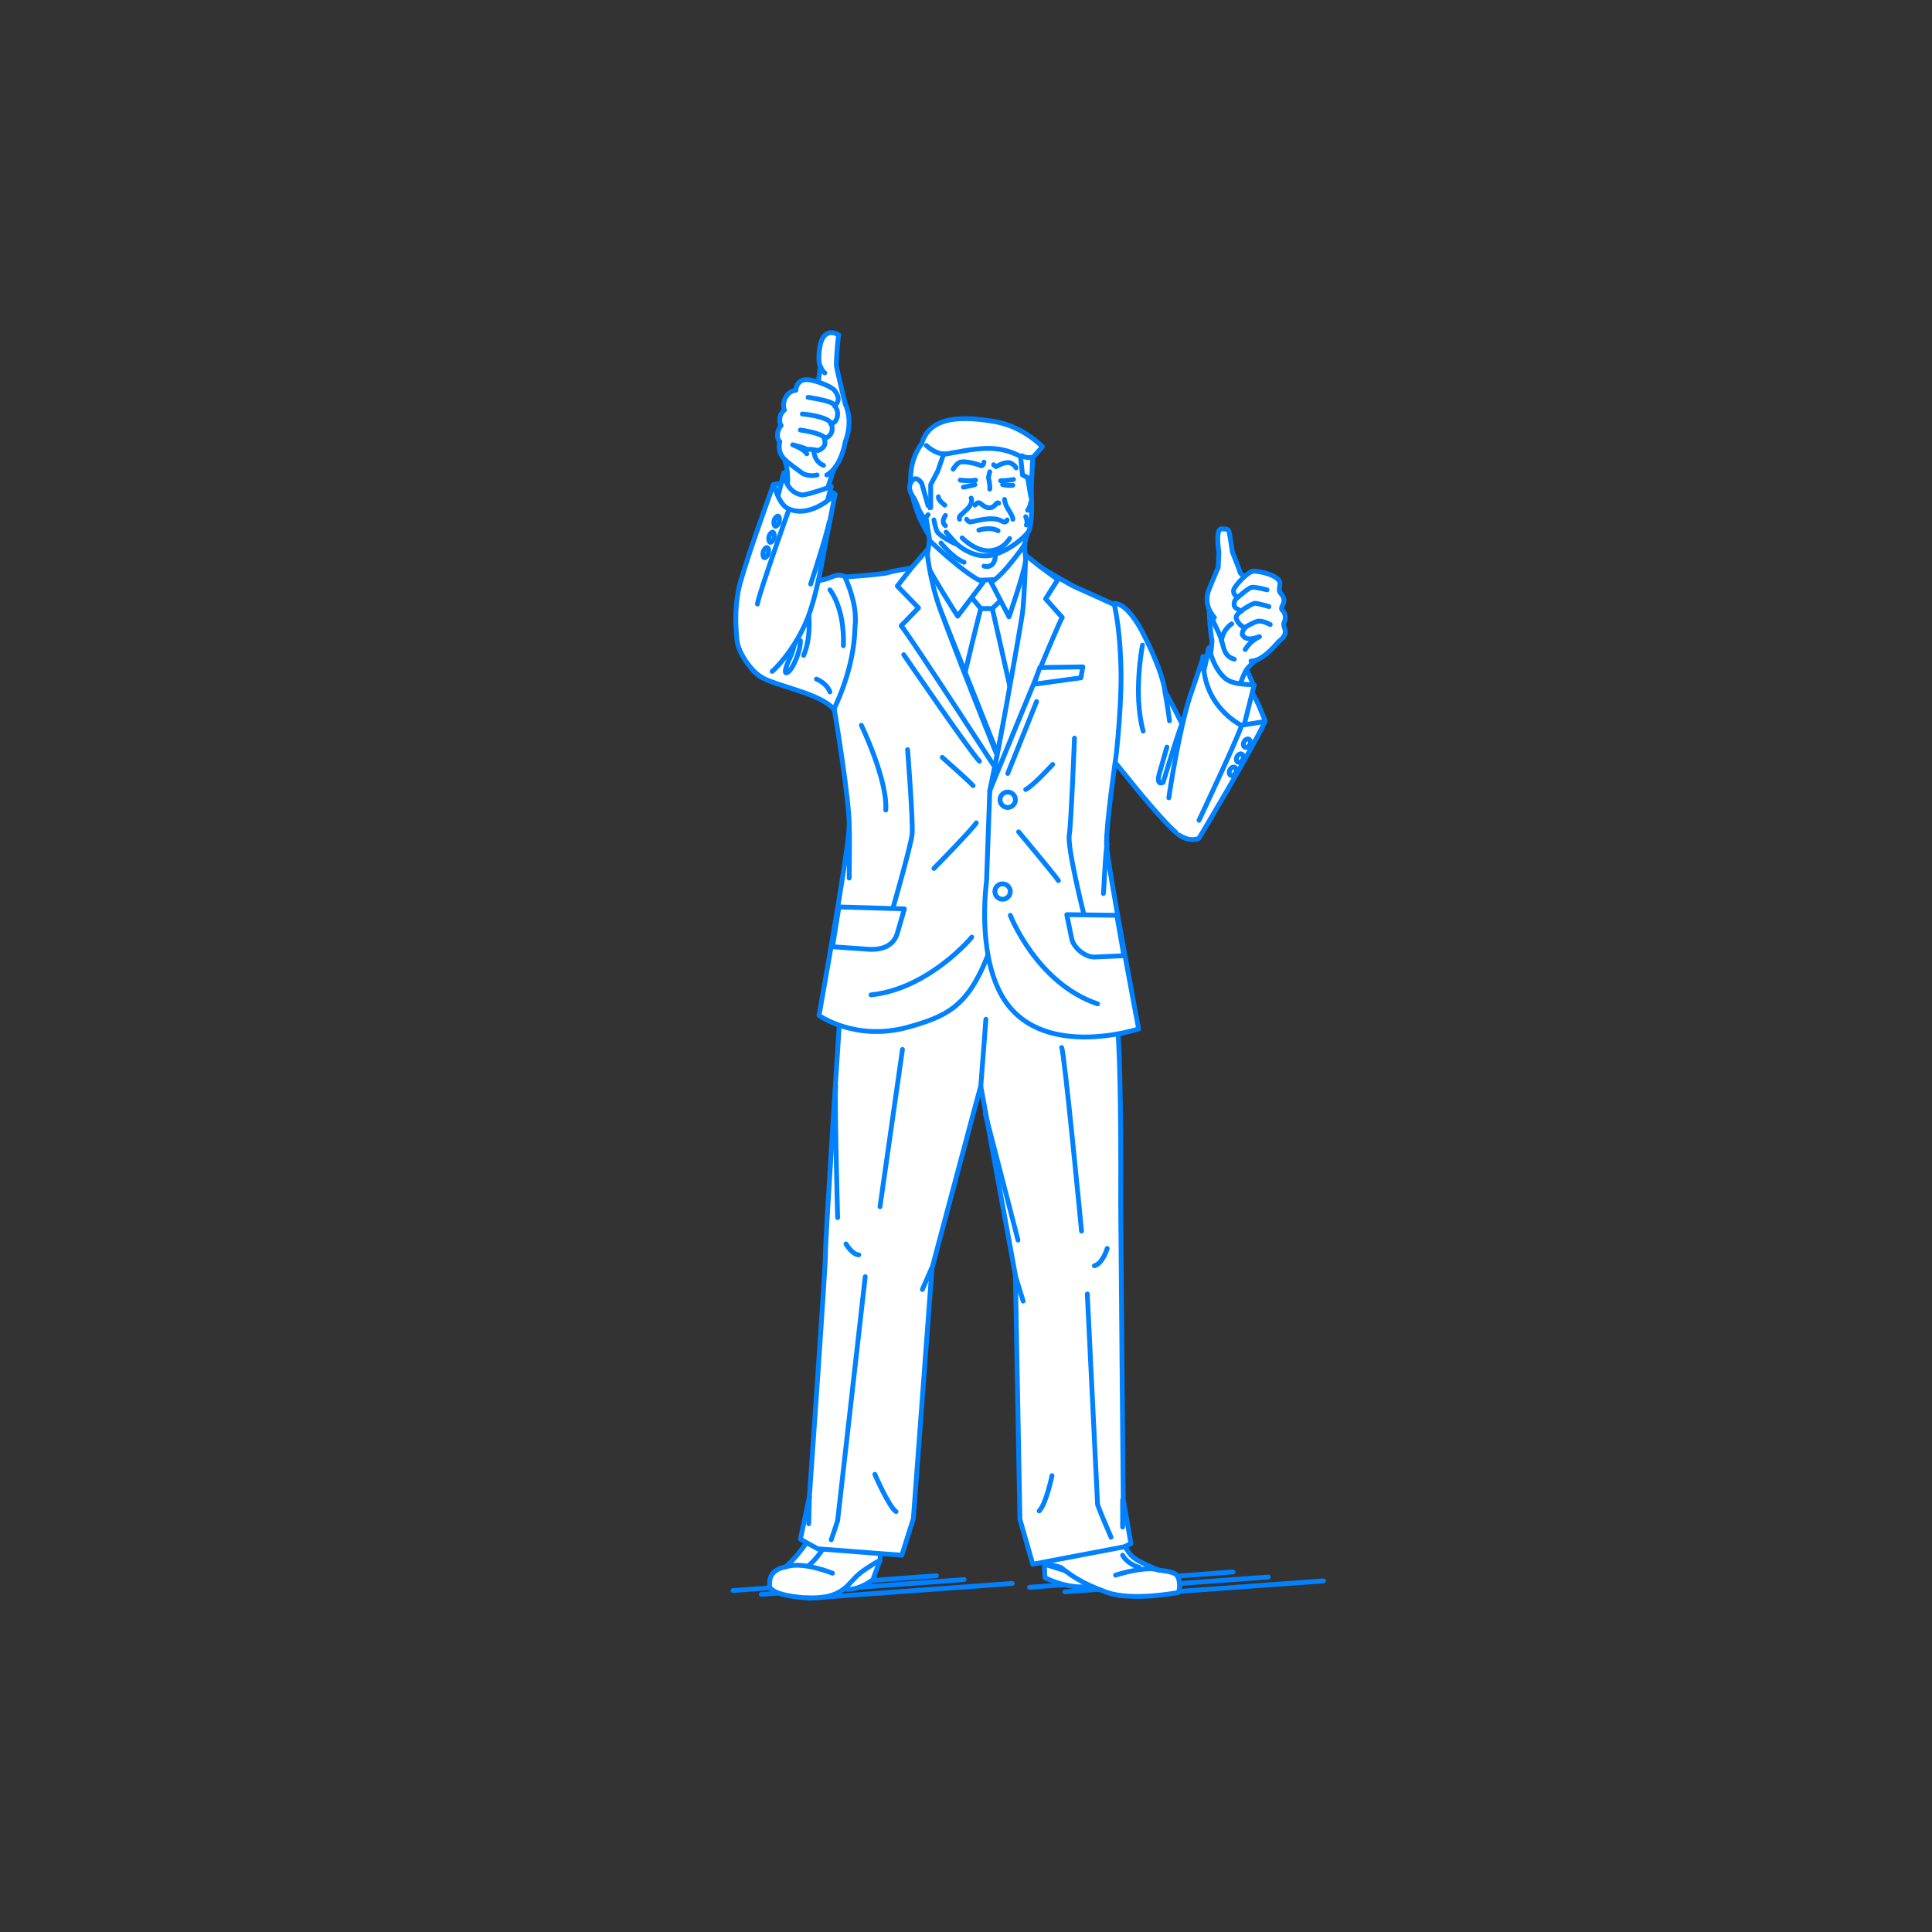 <?xml version="1.0" encoding="utf-8"?>
<!-- Generator: Adobe Illustrator 22.0.1, SVG Export Plug-In . SVG Version: 6.00 Build 0)  -->
<svg version="1.1" id="レイヤー_1" xmlns="http://www.w3.org/2000/svg" xmlns:xlink="http://www.w3.org/1999/xlink" x="0px"
	 y="0px" viewBox="0 0 301 301" style="enable-background:new 0 0 301 301;" xml:space="preserve">
<rect x="0" y="0" width="301" height="301" fill="#333333" stroke="none"/>
<style type="text/css">
	.st0{fill:none;}
	.st1{fill:none;stroke:#0081FF;stroke-width:0.75;stroke-linecap:round;stroke-linejoin:round;stroke-miterlimit:10;}
	.st2{fill:#FFFFFF;stroke:#0081FF;stroke-width:0.75;stroke-linecap:round;stroke-linejoin:round;stroke-miterlimit:10;}
</style>
<g id="guide">
</g>
<rect y="1" class="st0" width="300" height="300"/>
<g>
	<g>
		<line class="st1" x1="174.5" y1="248.6" x2="206.2" y2="246.3"/>
		<line class="st1" x1="165.9" y1="248" x2="197.6" y2="245.7"/>
		<line class="st1" x1="160.4" y1="247.3" x2="192.1" y2="244.9"/>
	</g>
	<g>
		<line class="st1" x1="126" y1="249" x2="157.7" y2="246.7"/>
		<line class="st1" x1="118.6" y1="248.4" x2="150.2" y2="246.1"/>
		<line class="st1" x1="114.2" y1="247.8" x2="145.9" y2="245.5"/>
	</g>
	<g>
		<g>
			<path class="st2" d="M162.7,243.7l0.1,2.1c0,0,5.1,2.7,8.9,0.7L162.7,243.7z"/>
			<path class="st2" d="M173.7,237.3c0,0,1.2,3.6,2.6,5.1c0.8,0.8,2.6,1.5,4.1,2.2c1.6,0.2,2.7,0.4,3,0.9c0.7,1.2,0.2,2.6,0.2,2.6
				s-7.1,1.4-11.1,0s-5.8-2.8-7.1-3.8c-0.5-0.4-2.7-0.6-2.7-0.6s-0.9-9.8,0.6-12.4l7.7-0.2L173.7,237.3z"/>
			<path class="st2" d="M174.9,242.3c0,0,0.6,1.3,2.6,1.9"/>
		</g>
		<path class="st2" d="M137.1,243.1l-1.1,3c0,0-3.4,2.7-5.7,0.9c0.1-0.1,0.7-2.3,1.8-3.1C134.2,242.4,137.1,243.1,137.1,243.1z"/>
		<path class="st2" d="M127.1,238.1c0,0-2.2,3.9-4.7,6c-2.7,0.6-2.5,2.2-2.5,3.2c0.8,1,2.9,1.4,5.2,1.6c3.4,0.2,5.3-0.3,6.9-1.8
			c1.1-1.1,1.4-1.7,3.1-2.8c1.2-0.8,2-1.2,2-1.2l0.7-13.1l-10.3,3.6L127.1,238.1z"/>
		<path class="st2" d="M128,241.6c0,0-0.7,1.2-2.1,2.4"/>
		<path class="st2" d="M130.8,159c0,0-2.2,33.5-2.2,36.5c0,2.3-2.5,37.7-2.5,37.7l-1.4,6.6l2.7,1.5l13.1,1l1.8-5.7l2.9-39
			c0,0,7.3-27.4,7.6-28.4l5.4,29.5l0.7,38l2,7l14.2-2.7l1.1-0.5l-1.2-6.9c0,0-0.4-43.7-0.4-46c0-3,0.2-27.8-1-31.6l-22.5-8.7
			L130.8,159z"/>
		<path class="st2" d="M134.8,198.9l-4.3,38c-0.3,1-1,3-1,3"/>
		<path class="st2" d="M169.4,201.6l1.6,32.8c0.4,1.2,2.1,5.1,2.1,5.1"/>
		<line class="st2" x1="153.6" y1="158.8" x2="152.8" y2="169.3"/>
		<path class="st2" d="M130.5,189.7c0,0-0.5-18.4-0.3-20.6"/>
		<line class="st2" x1="158.6" y1="193.2" x2="153.5" y2="173.5"/>
		<path class="st2" d="M172.5,194.5c0,0-0.7,2.4-2,2.7"/>
		<path class="st2" d="M131.8,193.8c0,0,1,1.7,2,1.7"/>
		<line class="st1" x1="140.6" y1="163.5" x2="137.1" y2="188"/>
		<path class="st1" d="M168.5,191.8c0,0-2.7-28.1-3.1-28.6"/>
		<line class="st1" x1="159.4" y1="202.7" x2="158.2" y2="198.8"/>
		<line class="st2" x1="143.7" y1="200.9" x2="145.1" y2="197.7"/>
		<path class="st1" d="M163.9,229.9c0,0-0.9,4.4-2,5.5"/>
		<line class="st1" x1="174.9" y1="237.9" x2="174.9" y2="233.7"/>
		<line class="st1" x1="126" y1="237.4" x2="126.1" y2="233.2"/>
		<path class="st1" d="M136.3,229.7c0,0,2.2,5.1,3.3,5.8"/>
		<path class="st2" d="M160.1,82.8c0,0-0.3,1.9-1,3.3c-0.7,1.3-1.9,4-3.6,4.7c-1.7,0.7-5.4,0.2-5.8,0c-0.4-0.2-4.8-6.1-4.8-6.1
			s-0.5-3.8-0.9-5.2c-0.3-1.4,1.7-5.6,4.5-5.8c2.3-0.2,9.7,2.2,11.5,5.1C160.4,79.3,160.2,82.5,160.1,82.8z"/>
		<polygon class="st2" points="144,88.1 149.6,108.8 158.8,109.4 160.4,88.1 156.2,91 149.8,91.6 		"/>
		<g>
			<path class="st2" d="M185.8,116.1c0,0-2.4-5-4.3-8.4c-0.5-3.5-3.3-8.8-3.3-8.8s-2.3-4.9-4.6-4.9c0,0,0.4,14,0.5,15.9
				s-1,8.1-1,8.1l4.3,5.3c0,0,4.6,5.6,6.2,6.7"/>
			<path class="st2" d="M178,100.5c0,0-1.5,7.6,0.1,13.4"/>
		</g>
		<path class="st2" d="M152.8,94.8c0,0-4.2,16.5-4.3,19.3c0,0,5.3,17.4,5.6,17.4c0.3,0,4.5-18.9,4.5-18.9l-4-17.8L152.8,94.8z"/>
		<polygon class="st2" points="150.8,92.4 152.8,94.8 154.6,94.8 156.5,93 155.1,90.3 152.4,90.4 		"/>
		<path class="st2" d="M158.1,124.2c0,0-2.5,14.2-2.4,16.3c0.1,2.1,0,4-1.9,8.6c-3.1,7.8-6.4,9.3-12.6,11c-8,2.1-13.6-1.9-13.6-1.9
			s4.6-25.5,4.7-29.4c0.1-3.9-2.3-18.2-2.3-18.2l1.6-20.7c0,0,5.9-0.4,6.8-0.7c0.8-0.3,5.4-1,5.4-1L158.1,124.2z"/>
		<path class="st2" d="M144.8,84.2c0,0,5.6,5.4,8.4,6.5l-4,5.3c0,0-4.1-6.4-4.9-8.3L144.8,84.2z"/>
		<path class="st2" d="M159.6,84.9c0,0-3.2,4.7-5.2,5.8l2.8,5.4c0,0,2.5-7.2,2.6-8.9L159.6,84.9z"/>
		<path class="st2" d="M144.4,85.7c0,0,0.4,4.6,2.1,9.3c3.8,10.3,10.5,26.9,11.6,29.3c0,0-16.5-25.5-17.7-26.8l2.7-2.8l-3.3-3.4
			l2.2-2.8L144.4,85.7z"/>
		<path class="st1" d="M132.3,136.8c0-0.4,0.1-7.2,0-8"/>
		<path class="st1" d="M141.4,116.8c0,0,0.9,11.5,0.7,13.2c-0.2,1.8-2.9,11.2-2.9,11.2"/>
		<path class="st1" d="M134.2,113c0,0,4.1,8.5,3.8,13.2"/>
		<path class="st2" d="M161.3,87.9c0,0,5.6,3.3,6.1,3.5s6.2,2.8,6.2,2.8s0.8,3.1,1,8.7c0.3,6-0.7,14.7-0.7,14.7s-1.6,11-1.5,14
			c0.1,3,5,28.7,5,28.7s-15.8,5.2-21.5-5.5c-3.7-6.9-2.2-17.5-2.2-17.5l0.5-14L161.3,87.9z"/>
		<path class="st2" d="M159.8,86.5c0,0-0.2,6.8-0.5,9c-0.3,2.2-4.4,25.4-5.1,27.7c0,0,10.7-26.3,11.3-27l-2.6-2.9l1.9-3l-2.6-1.9
			L159.8,86.5z"/>
		<polygon class="st2" points="162,104 168.7,103.9 168.4,105.6 161.1,106.6 		"/>
		<path class="st1" d="M167.4,115c0,0-0.5,13-0.8,15c-0.4,1.9,2.3,12.6,2.3,12.6"/>
		<path class="st1" d="M157.4,142.6c0,0,4.1,10.6,13.6,13.8"/>
		<path class="st1" d="M164,119.1c0,0-3.1,3.4-4.2,3.9"/>
		<circle class="st2" cx="157" cy="124.6" r="1.2"/>
		<circle class="st2" cx="156.2" cy="138.9" r="1.2"/>
		<path class="st1" d="M146.8,118c0,0,4.2,3.7,4.8,4.4"/>
		<path class="st1" d="M140.8,102c0,0,10.4,15.2,11.8,16.6"/>
		<path class="st2" d="M130.7,141.3c0,0,9.8,0.3,10.2,0.3l-1.1,3.8c-0.6,2-2.4,2.6-4.4,2.5l-5.7-0.4L130.7,141.3z"/>
		<path class="st2" d="M174,142.6l-7.8-0.1l0.8,3.9c0.4,1.4,2.2,2.8,3.6,2.7l4.5-0.2L174,142.6z"/>
		<path class="st1" d="M171.9,139.2c0.1-0.5,0.3-6.5,0.6-7.7"/>
		<path class="st1" d="M151.4,146c-0.2,0.3-6.9,8.1-15.7,9"/>
		<line class="st2" x1="157" y1="120.5" x2="161.5" y2="109.3"/>
		<g>
			<path class="st2" d="M131.6,89.8c0,0-0.9-0.4-1.8,0c-2.1,1-6.4,1.1-7.2,1.3c-1.1,0.3-7.6,5.5-7.1,6.9c0.7,2,0.2,5.9,3.1,7.5
				c2.6,1.5,9.2,2.5,11.3,5c0,0,3.2-6.1,3.3-12.8C133.5,95.1,132.8,92.5,131.6,89.8z"/>
			<path class="st1" d="M129.3,91.9c0,0,2.3,2.7,2.1,8.7"/>
			<path class="st1" d="M127.2,105.8c0,0,1.6,0.6,2.1,2"/>
		</g>
		<path class="st2" d="M153.3,88.2c0,0,1.7,0.6,1.8-1.8"/>
		<path class="st2" d="M146.6,84.6c0,0,1.9,2.4,3.6,3"/>
		<path class="st1" d="M145.5,135.3c0,0,5.9-6,6.6-7.1"/>
		<path class="st1" d="M158.7,129.6c0,0,5.6,6.7,6.2,7.6"/>
		<g>
			<path class="st2" d="M120.5,75.5c0,0,2.9-0.6,4.5-0.1c1.6,0.4,5,1.2,5.1,1.6s-3.6,7.5-6,6S120.5,75.5,120.5,75.5z"/>
			<path class="st2" d="M122.1,73.7c0.2-0.1,2.4-0.6,3.6-0.3c1.2,0.4,3.8,2.4,3.8,2.4s-1.1,1.8-3,1.3S122.1,73.7,122.1,73.7z"/>
			<g>
				<g>
					<path class="st2" d="M121.8,81.5l0.9-6.1c0.2-3.3-1-4.9-1-4.9s5.2-10.5,5.7-11.1c0.4-0.6,3.8,3.2,3.8,3.2s0.7,1.6,0.7,2.7
						c-0.1,1.2-0.4,1.7-0.6,3.1c-0.5,2.1-2.5,8-2.8,9.1c-0.3,1.1-0.8,4-0.8,4L121.8,81.5z"/>
					<path class="st2" d="M128.3,72.5c-2.8-1.2-0.9-5.6-1.3-6.6c-0.3-1,0.8-8.7,0.8-8.7s-0.5-1.2,0-3.5c0.7-3,2.9-1.5,2.9-1.5
						c-0.1-0.2-0.4,3.3-0.4,4.7c0,0.4,1.4,6.1,1.4,6.1s1.3,2.4,0,5.8c-0.8,4.3-2.9,5.2-2.9,5.2"/>
					<g>
						<path class="st2" d="M125.7,70.7c-0.5-0.8-2.2-1.4-2.2-1.4s1.7,0.4,2.2,0.7c1.3,0,1.7,0.2,1.7,0.2s1.6-0.4,1-1.9
							c1.5-0.3,1.4-2,1-2.3c1.1,0,1.5-1.9,0.6-2.8c1.1-0.8,0.4-1.9,0-2.4c-0.6-0.7-3.7-1.9-4.8-1.6c-0.9,0.2-1.2,1.1-1.2,1.6
							c0,0-0.8,0-1.4,0.8c-0.4,0.6-0.7,1.3-0.4,2.3c-0.8,0.6-0.9,1.8-0.5,2.4c-0.5,0.5-0.9,1.9-0.2,2.5c0,0-0.6,1.7,1,3
							c0.5,0.5,2.2,1.7,2.2,1.7c0.9,0.8,2.3,0.6,2.6,0.5"/>
						<g>
							<path class="st1" d="M125.9,61.9c0,0,3.5,0.5,4,1.1"/>
							<path class="st1" d="M125,64.5c0.1,0,3.5,0.3,4.4,1.3"/>
							<path class="st1" d="M124.7,67c0,0,3.1,0.4,3.8,1.2"/>
						</g>
					</g>
				</g>
				<path class="st1" d="M128.5,58.1c0,0-0.5-0.4-0.6-0.9"/>
			</g>
			<path class="st1" d="M124.6,93.9c0,0-0.4,6.2-1.4,8.3c-1,2.1-1.1,3-0.4,2.5c0.7-0.5,1.9-3.1,1.9-4.9"/>
			<path class="st1" d="M125.8,94c0,0,0.9,4.7-0.6,8.1"/>
			<path class="st2" d="M120.9,78.5c0.1-0.3,1.2-4.8,1.2-4.8s0.3,3,2.8,3.4c0.6,0.1,3.8-1,4.6-1.3l-1.5,5.6c0,0-2.1,0.8-3.6,0.3
				C122.9,81.2,120.9,78.5,120.9,78.5z"/>
			<path class="st2" d="M120.3,104.6c0.3-0.2,3.2-3,5.2-7.5c1.8-4,2.9-11.5,3-11.9s1.6-8.2,1.6-8.2s-3.6,3.8-7.2,2.3
				c-1.7-0.7-2.2-3.8-2.4-3.8c0,0-5,13.7-5.5,16.7c-0.5,3-0.4,5-0.2,7.4c0.2,2.4,2.7,5.4,3.9,5.9"/>
			<g>
				<path class="st2" d="M121.4,81.3c-0.1,0.4-0.4,0.7-0.6,0.7c-0.2-0.1-0.3-0.5-0.2-0.9c0.1-0.4,0.4-0.7,0.6-0.7
					C121.4,80.4,121.5,80.8,121.4,81.3z"/>
				<path class="st2" d="M120.6,83.8c-0.1,0.4-0.4,0.7-0.6,0.7c-0.2-0.1-0.3-0.5-0.2-0.9s0.4-0.7,0.6-0.7
					C120.6,83,120.7,83.4,120.6,83.8z"/>
				<path class="st2" d="M119.7,86.2c-0.1,0.4-0.4,0.7-0.6,0.7c-0.2-0.1-0.3-0.5-0.2-0.9s0.4-0.7,0.6-0.7
					C119.8,85.4,119.8,85.8,119.7,86.2z"/>
			</g>
			<path class="st1" d="M126.3,91c0,0,2.4-7.3,2.9-9.7"/>
			<path class="st2" d="M122.9,79.4c0,0-4.7,13.2-4.9,14.7"/>
		</g>
		<path class="st2" d="M182.2,112.3c0-0.2-0.4-2.9-0.7-4.5"/>
		<path class="st2" d="M195,107.9c0,0-2.9-7.4-7-5.8c0,0-0.6,3.7,1.4,4.9C191.4,108.1,195,107.9,195,107.9z"/>
		<g>
			<path class="st2" d="M145.5,81c0,0,0.2,1.2,0.5,1.8s2.2,1.7,3.1,2c0,0,2,1.8,4.3,1.8c2.3,0.1,5.5-2.1,6.7-3.6
				c1.3-1.5,0.2-11.2,0.2-11.2c-0.1-2.2-5.1-5.8-8.1-5.9s-8.1,4.5-8.1,4.5s0.2,6.6,0.3,8.8"/>
			<path class="st2" d="M152.5,82.6c0,0,1.8-0.6,3,0.1"/>
			<path class="st2" d="M145,79.1l0-3.6c0,0,1.1-2.1,1.1-2.1c0.1-0.3,0.9-2.6,0.9-2.6c5.5-1,8.3-1.6,12,0.3l0.3,2.9l0.8,0.4l0.5,3
				l0.3-6.1l1.5-1.7c0,0-2.9-3.1-7.3-3.9c-3.6-0.6-10.1-1.5-11.5,3.4c-4.4,6,1,14.1,1,14.1s-1.8-7.2-1.7-7.1
				c0.1,0.1,1.6,2.8,1.6,2.8L145,79.1z"/>
			<path class="st2" d="M144.6,78.8l-1-3.5c0,0-0.8-1.3-1.5-0.4c-0.9,1.1,0,2.3,0.3,2.7c0.2,0.3,0.7,1.6,0.7,1.6
				c0,0.2,0.4,0.8,0.7,1.3c0.3,0.4,0.8-0.3,0.8-0.3"/>
			<path class="st2" d="M153.3,72c0,0-0.1,0.8-0.6,0.5c-0.7-0.3-2.5-0.7-3.1-0.5c-0.6,0.2-1.1,1.1-1.1,1.1"/>
			<path class="st2" d="M158.3,72.9c-0.1-0.3-0.6-0.7-1-0.8c-0.8-0.2-2.1,0.6-2.1,0.6c-0.5-0.3-0.4-0.3-0.4-0.3"/>
			<path class="st2" d="M154.2,73.5c0,0-0.2,0.8-0.2,0.9c0,0.1,0.3,1.3,0.2,1.8"/>
			<path class="st2" d="M150.6,80.9c0,0,0.1,0.2,0.4,0.4s3.4-1.1,5.1-0.1c0.7,0.4,0.8-0.2,0.8-0.2"/>
			<g>
				<path class="st2" d="M149.6,74.8c0,0,1.5,0.2,2.4,0"/>
				<path class="st2" d="M150.1,75.9c0,0,1.1-0.2,1.8-0.4"/>
			</g>
			<path class="st2" d="M151.9,78.7c0,0,0.4-0.6,0.8-0.3c0.4,0.3,0.9,0.8,1.6,0.7c0.8-0.1,0.9-1,1.3-0.7"/>
			<path class="st2" d="M149.9,83.8c0,0,2.1,2.2,4.4,2c2.1-0.2,3-1.9,3-1.9"/>
			<path class="st2" d="M147.2,78.7c0,0-1.1-0.8-1-1.3"/>
			<path class="st2" d="M160.1,79.5c0,0,0.4-0.5,0.5-1.3"/>
			<path class="st2" d="M151.3,77.6c0,0,0.4,0.7-0.6,1.7c-1,1-1.4,1.1-1.2,1.6"/>
			<path class="st2" d="M156.5,77.8c0,0,0,0.2,0.2,0.8s1.2,1.9,1.1,2.3"/>
			<path class="st2" d="M144.3,69.4c0,0,1.5,1.4,2.8,1.3"/>
			<path class="st2" d="M161,71.2c0,0-1,0.3-1.8-0.2"/>
			<g>
				<path class="st2" d="M155.9,74.9c0,0,1.1,0,2-0.2"/>
				<path class="st2" d="M156.2,75.5c0,0,0.8,0.2,1.6,0.1"/>
			</g>
			<path class="st1" d="M147.3,80.3c0,0-0.8,1,0,1.6"/>
			<path class="st1" d="M159.8,80.5c0,0,0.4,0.9,0.1,1.3"/>
		</g>
		<g>
			<path class="st2" d="M187.4,102.3c0,0,3.6,1.2,6.2,3.8c1.7,1.7,2.4,3.4,3.5,6.2c0.2,0.5-6.8,6.4-8.3,2.5
				C187.3,111,187.4,102.3,187.4,102.3z"/>
			<g>
				<path class="st2" d="M195.3,106.8c0,0-1.8-4.7-3-5.4s-4-0.4-4-0.4s-0.9,3.1,0.8,4.9C190.8,107.7,194.8,107.1,195.3,106.8z"/>
				<g>
					<path class="st2" d="M198.7,100c0,0-3.5,3.1-4.4,4.2c-0.9,1.2-1.8,4.9-1.8,4.9l-4.7-2.3c0,0,1.2-6.6,1-7.2
						c-0.2-0.6-0.7-6.1-0.2-6.8c0.5-0.7,4.7-3.2,4.7-3.2S201.3,93.4,198.7,100z"/>
					<path class="st2" d="M198.7,100c0.8-0.9,0.2-2.5-0.1-4.9s-0.1-3.8-2.1-4.6s-6.4-2.1-7.4,0.1c0,0-0.9,3.1-0.6,4.6
						s1.2,2.8,1.7,4.2s0.4,2.8,2.1,3.3"/>
					<path class="st2" d="M189.2,96.2c0,0-1.8-1.8-0.9-4.2c0.7-1.8,1.5-3.6,1.5-3.6l0.1-2.4c0,0-0.6-3.6,0.4-3.6s1.1,0.1,1.2,0.5
						S192,86,192,86s1.2,3,1.2,3.2s1.7,1.4,1.7,1.4"/>
					<path class="st2" d="M196.2,99.2c-0.9,0.3-1.9,0.6-2.5-0.1c-0.5-0.5,0.3-1.3,0.3-1.3s-0.9-0.2-1.4-1.4
						c-0.2-0.6,0.8-1.2,0.8-1.2s-1-0.4-1.1-0.8c-0.2-0.9,0.6-1.4,0.6-1.4c-0.5-0.1-0.8-0.6-0.7-1.1c0.2-0.7,2.2-2.8,3-2.9
						c0.7-0.1,4.5,0.6,4.2,2.1c-0.2,1.1-0.1,1,0.4,1.7s0.1,1.3-0.1,1.8s0.3,0.4,0.5,1.2s-0.2,1-0.2,1.5s0.5,1,0.1,1.7
						c-0.3,0.6-0.8,0.8-1.1,1.2c-0.7,0.8-2.5,2.8-4.1,2.8"/>
					<path class="st2" d="M197.4,91.9c0,0-1.9-0.5-2.4-0.4s-2.2,1.6-2.2,1.6"/>
					<path class="st2" d="M197.7,94.5c0,0-2-0.6-2.3-0.5s-1.5,0.7-2,1.2"/>
					<path class="st2" d="M197.9,97.3c0,0-1.3-0.7-2-0.5s-1.9,0.9-2,1"/>
					<path class="st2" d="M191.9,97.2c0,0-1.4,0.8-1.6,2.7"/>
					<path class="st2" d="M194,101.2c0,0,0.6-1.2,2.2-2"/>
				</g>
				<path class="st2" d="M187,106.9l1.4-6c0,0,0.5,3.1,2.5,4.8c1.1,0.9,2.9,0.9,4.5,1l-1.8,7.2C193.6,114,186.5,110.6,187,106.9z"/>
			</g>
			<g>
				<g>
					<path class="st2" d="M183.7,130.1c1.8,1.2,3.1,0.5,3.1,0.5s8.2-13.7,10.3-18.2l-3.7,0.6c0,0-6.3-3-5.9-10.7l-2.2,6.5
						c-1.5,4.8-2.9,13.3-3.2,15.5"/>
					<path class="st1" d="M181.8,116.4c0,0-0.6,2.1-1.2,4.2c-0.5,1.9,0.6,1.3,0.6,1.3c0.2-0.5,1.8-6.1,3-9.3"/>
				</g>
				<path class="st2" d="M186.8,127.8c0,0,6-12.7,6.6-14.7"/>
				<g>
					
						<ellipse transform="matrix(0.455 -0.89 0.89 0.455 2.878 236.074)" class="st2" cx="194.3" cy="115.7" rx="0.7" ry="0.5"/>
					<ellipse transform="matrix(0.455 -0.89 0.89 0.455 0.24 236.371)" class="st2" cx="193.2" cy="118" rx="0.7" ry="0.5"/>
					
						<ellipse transform="matrix(0.455 -0.89 0.89 0.455 -2.239 236.49)" class="st2" cx="192.1" cy="120.1" rx="0.7" ry="0.5"/>
				</g>
			</g>
		</g>
		<path class="st1" d="M173.8,245.4c0,0,4.7-1.5,6.7-0.8"/>
		<path class="st2" d="M129.7,245.1c0,0-4.7-1.9-7.2-1"/>
		<path class="st2" d="M147.4,82.9c0,0,1.3,1.5,1.7,1.9"/>
	</g>
</g>
</svg>

